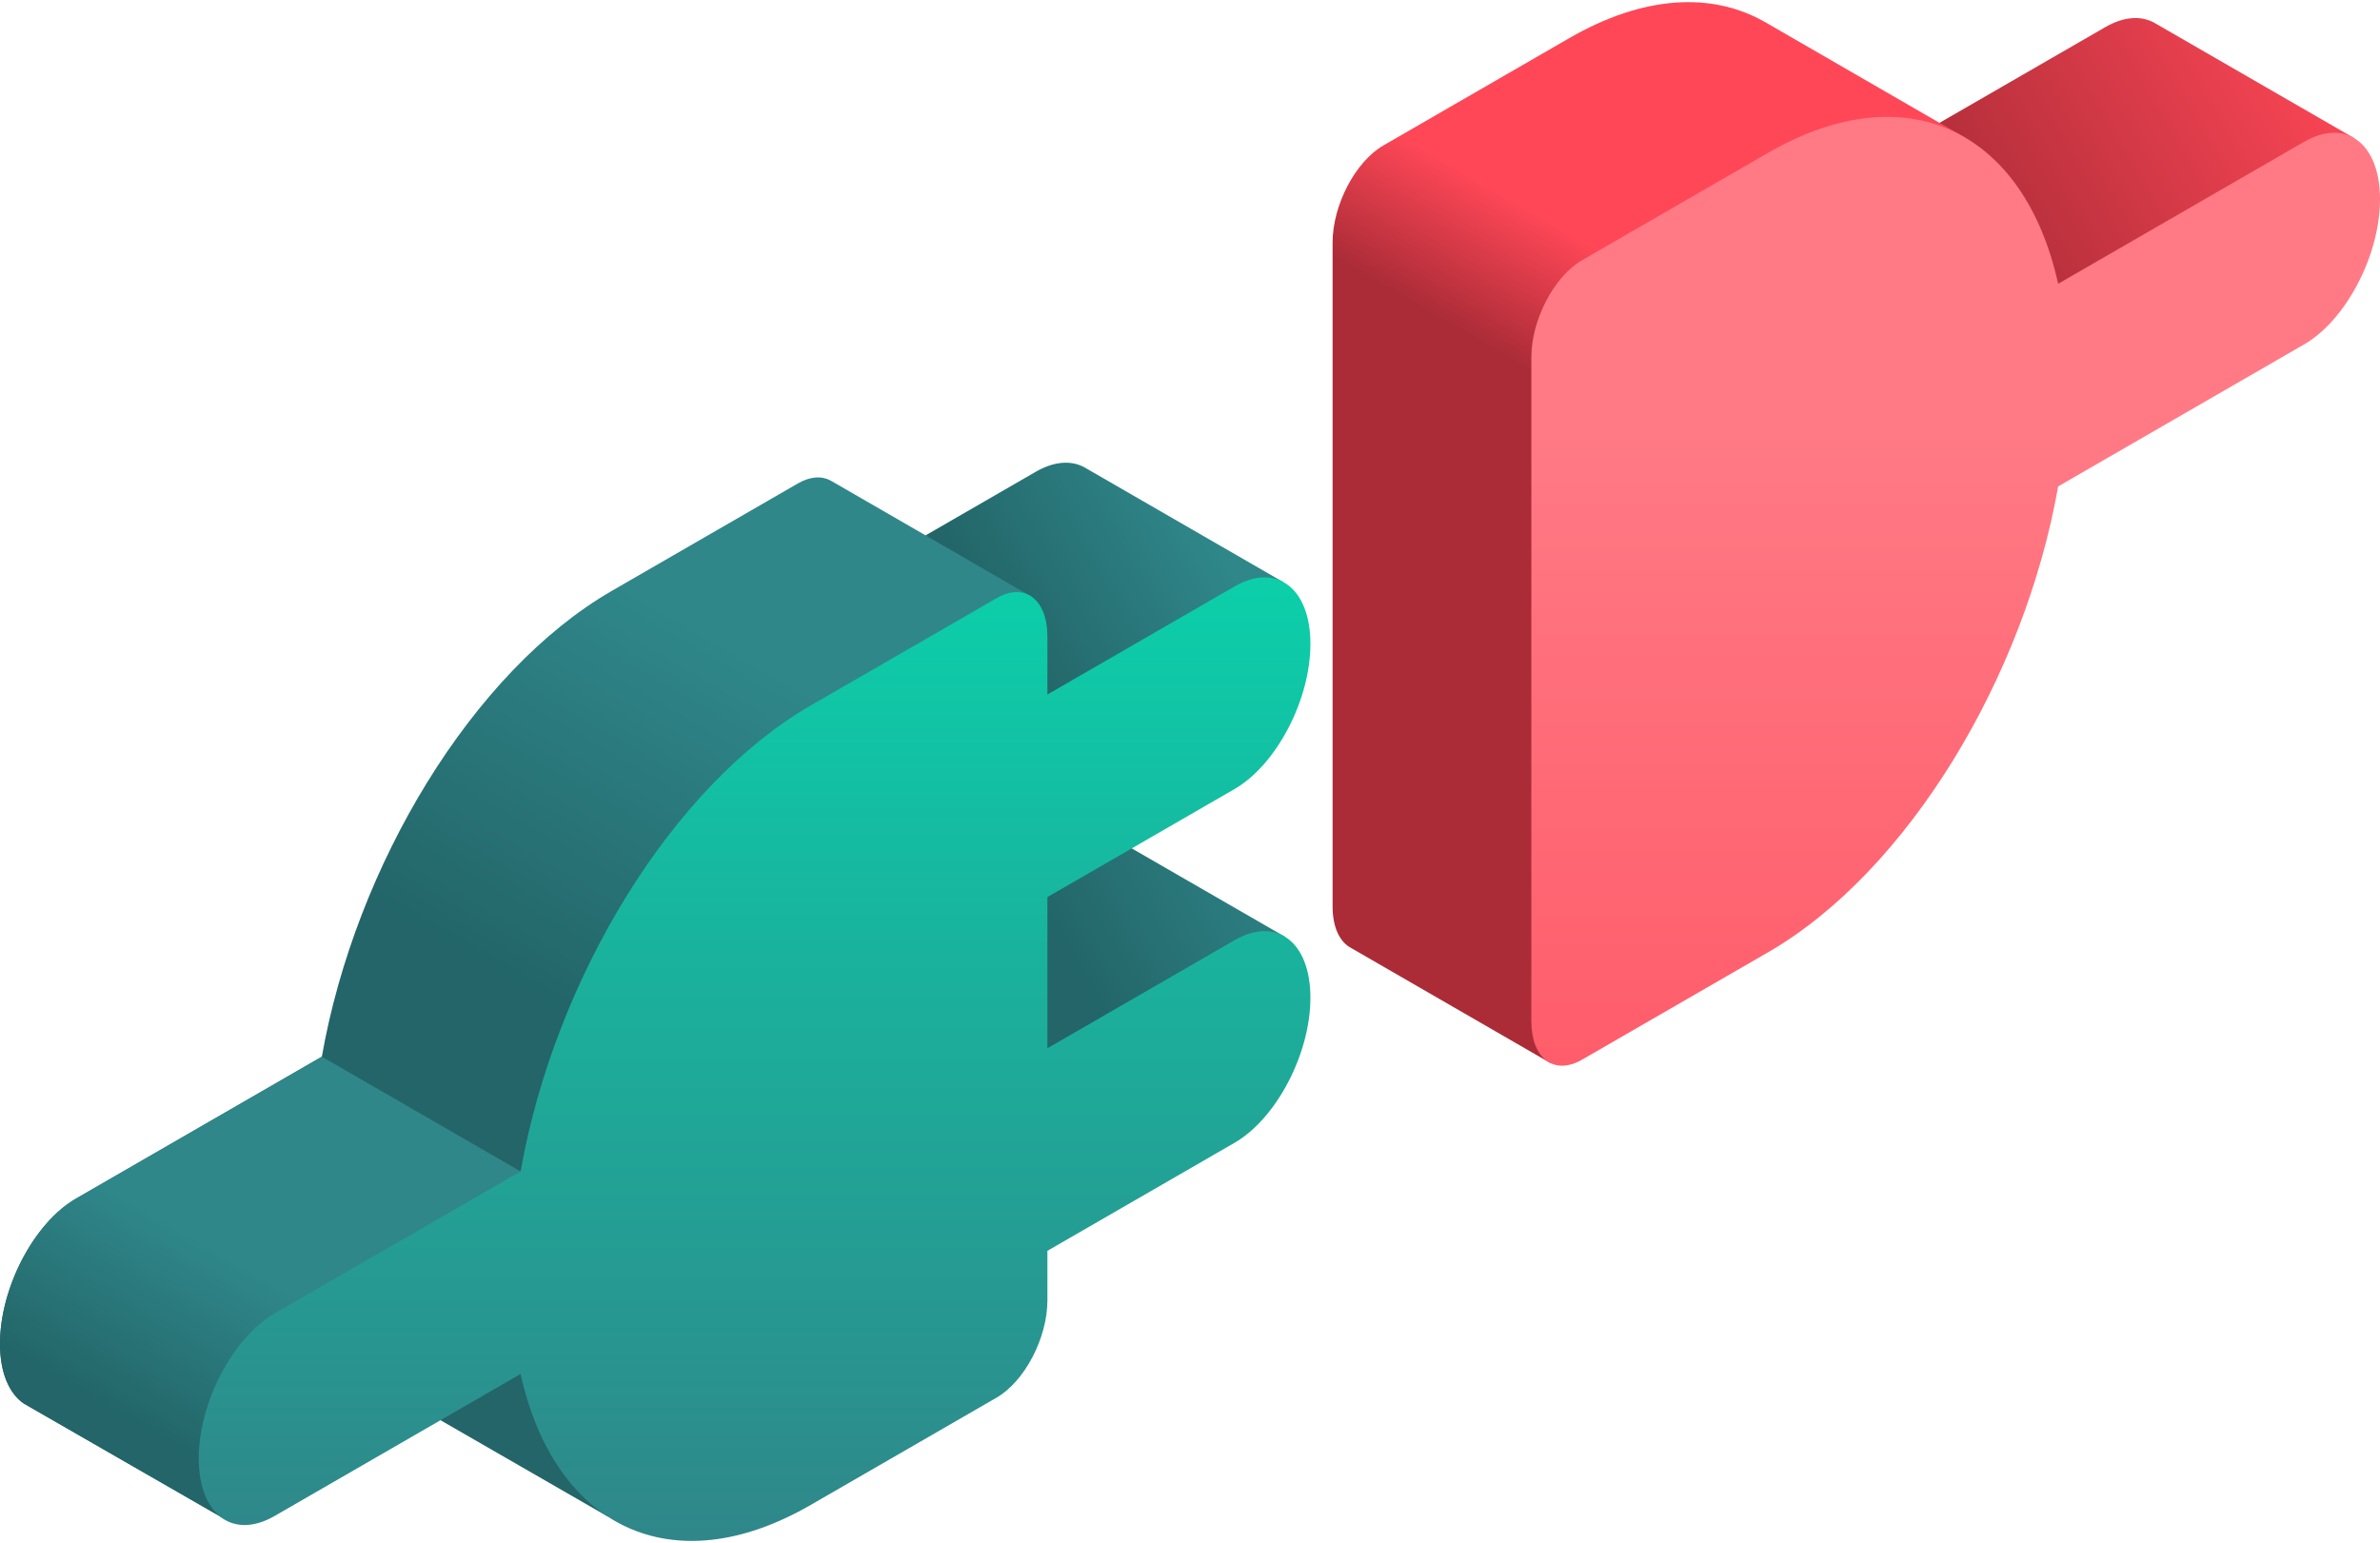 <svg xmlns="http://www.w3.org/2000/svg" width="512" height="332" viewBox="0 0 512 332" fill="none"><path d="M440.284 67.209L506.524 29.764L463.347 4.843L463.343 4.845C460.51 3.338 456.87 3.547 452.897 5.84L417.234 26.43L440.284 67.209Z" fill="url(#paint0_linear_35_4078)"></path><path d="M276.476 201.574L233.421 176.736L219.674 194.5L224.683 240.887L276.476 201.574Z" fill="url(#paint1_linear_35_4078)"></path><path d="M422.805 29.63L417.234 26.432L379.509 4.637L379.507 4.641C368.235 -1.714 353.599 -1.037 337.598 8.201L297.614 31.286C291.573 34.774 286.675 44.132 286.675 52.187V195.022C286.675 199.649 288.296 202.828 290.816 204.045L290.813 204.052L333.53 228.715L422.805 29.63Z" fill="url(#paint2_linear_35_4078)"></path><path d="M233.079 176.54L276.695 125.606L199.118 115.186L178.701 103.4L178.695 103.407C176.788 102.352 174.324 102.468 171.627 104.024L131.643 127.109C101.668 144.415 76.473 186.227 69.236 227.348L16.344 257.885C7.318 263.097 0 277.08 0 289.116C0 295.355 1.977 299.825 5.128 301.979L48.482 326.914L88.673 302.055L130.614 326.216L233.079 176.54Z" fill="url(#paint3_linear_35_4078)"></path><path d="M69.237 227.348L16.345 257.885C7.318 263.097 0 277.08 0 289.116C0 295.355 1.977 299.825 5.128 301.979L48.482 326.914L111.995 252.03L69.237 227.348Z" fill="url(#paint4_linear_35_4078)"></path><path d="M223.231 154.503L276.131 125.28L233.124 100.454C230.309 99.018 226.718 99.251 222.802 101.512L199.118 115.186L221.989 128.421L223.231 154.503Z" fill="url(#paint5_linear_35_4078)"></path><path d="M495.655 30.523L442.763 61.06C435.526 28.295 410.331 15.576 380.356 32.882L340.372 55.967C334.331 59.455 329.433 68.813 329.433 76.868V219.703C329.433 227.758 334.331 231.46 340.372 227.972L380.356 204.887C410.331 187.581 435.526 145.769 442.763 104.648L495.655 74.111C504.682 68.9 512 54.917 512 42.88C512 30.844 504.682 25.312 495.655 30.523Z" fill="url(#paint6_linear_35_4078)"></path><path d="M265.56 126.192L225.325 149.423V136.975C225.325 128.92 220.427 125.217 214.386 128.705L174.402 151.789C144.427 169.095 119.232 210.907 111.995 252.028L59.104 282.566C50.076 287.778 42.758 301.76 42.758 313.796C42.758 325.832 50.076 331.365 59.104 326.153L111.995 295.617C119.232 328.382 144.427 341.101 174.402 323.795L214.386 300.709C220.427 297.221 225.325 287.863 225.325 279.808V269.12L265.56 245.89C274.587 240.678 281.905 226.696 281.905 214.66C281.905 202.624 274.587 197.091 265.56 202.303L225.325 225.532V193.009L265.56 169.778C274.587 164.566 281.905 150.585 281.905 138.548C281.905 126.514 274.587 120.981 265.56 126.192Z" fill="url(#paint7_linear_35_4078)"></path><defs><linearGradient id="paint0_linear_35_4078" x1="418.502" y1="53.142" x2="500.639" y2="5.719" gradientUnits="userSpaceOnUse"><stop stop-color="#AB2C37"></stop><stop offset="1" stop-color="#FF4757"></stop></linearGradient><linearGradient id="paint1_linear_35_4078" x1="230.436" y1="208.013" x2="279.171" y2="179.876" gradientUnits="userSpaceOnUse"><stop stop-color="#236568"></stop><stop offset="1" stop-color="#2F878A"></stop></linearGradient><linearGradient id="paint2_linear_35_4078" x1="339.767" y1="85.74" x2="354.74" y2="59.806" gradientUnits="userSpaceOnUse"><stop stop-color="#AB2C37"></stop><stop offset="1" stop-color="#FF4757"></stop></linearGradient><linearGradient id="paint3_linear_35_4078" x1="127.06" y1="221.934" x2="170.432" y2="146.811" gradientUnits="userSpaceOnUse"><stop stop-color="#236568"></stop><stop offset="1" stop-color="#2F878A"></stop></linearGradient><linearGradient id="paint4_linear_35_4078" x1="31.347" y1="308.29" x2="52.208" y2="272.157" gradientUnits="userSpaceOnUse"><stop stop-color="#236568"></stop><stop offset="1" stop-color="#2F878A"></stop></linearGradient><linearGradient id="paint5_linear_35_4078" x1="213.021" y1="134.438" x2="256.85" y2="109.133" gradientUnits="userSpaceOnUse"><stop stop-color="#236568"></stop><stop offset="1" stop-color="#2F878A"></stop></linearGradient><linearGradient id="paint6_linear_35_4078" x1="420.717" y1="330.178" x2="420.717" y2="92.273" gradientUnits="userSpaceOnUse"><stop stop-color="#FF4757"></stop><stop offset="1" stop-color="#FF7A85"></stop></linearGradient><linearGradient id="paint7_linear_35_4078" x1="162.331" y1="330.178" x2="162.331" y2="92.272" gradientUnits="userSpaceOnUse"><stop stop-color="#2F878A"></stop><stop offset="1" stop-color="#06DAAE"></stop></linearGradient></defs></svg>